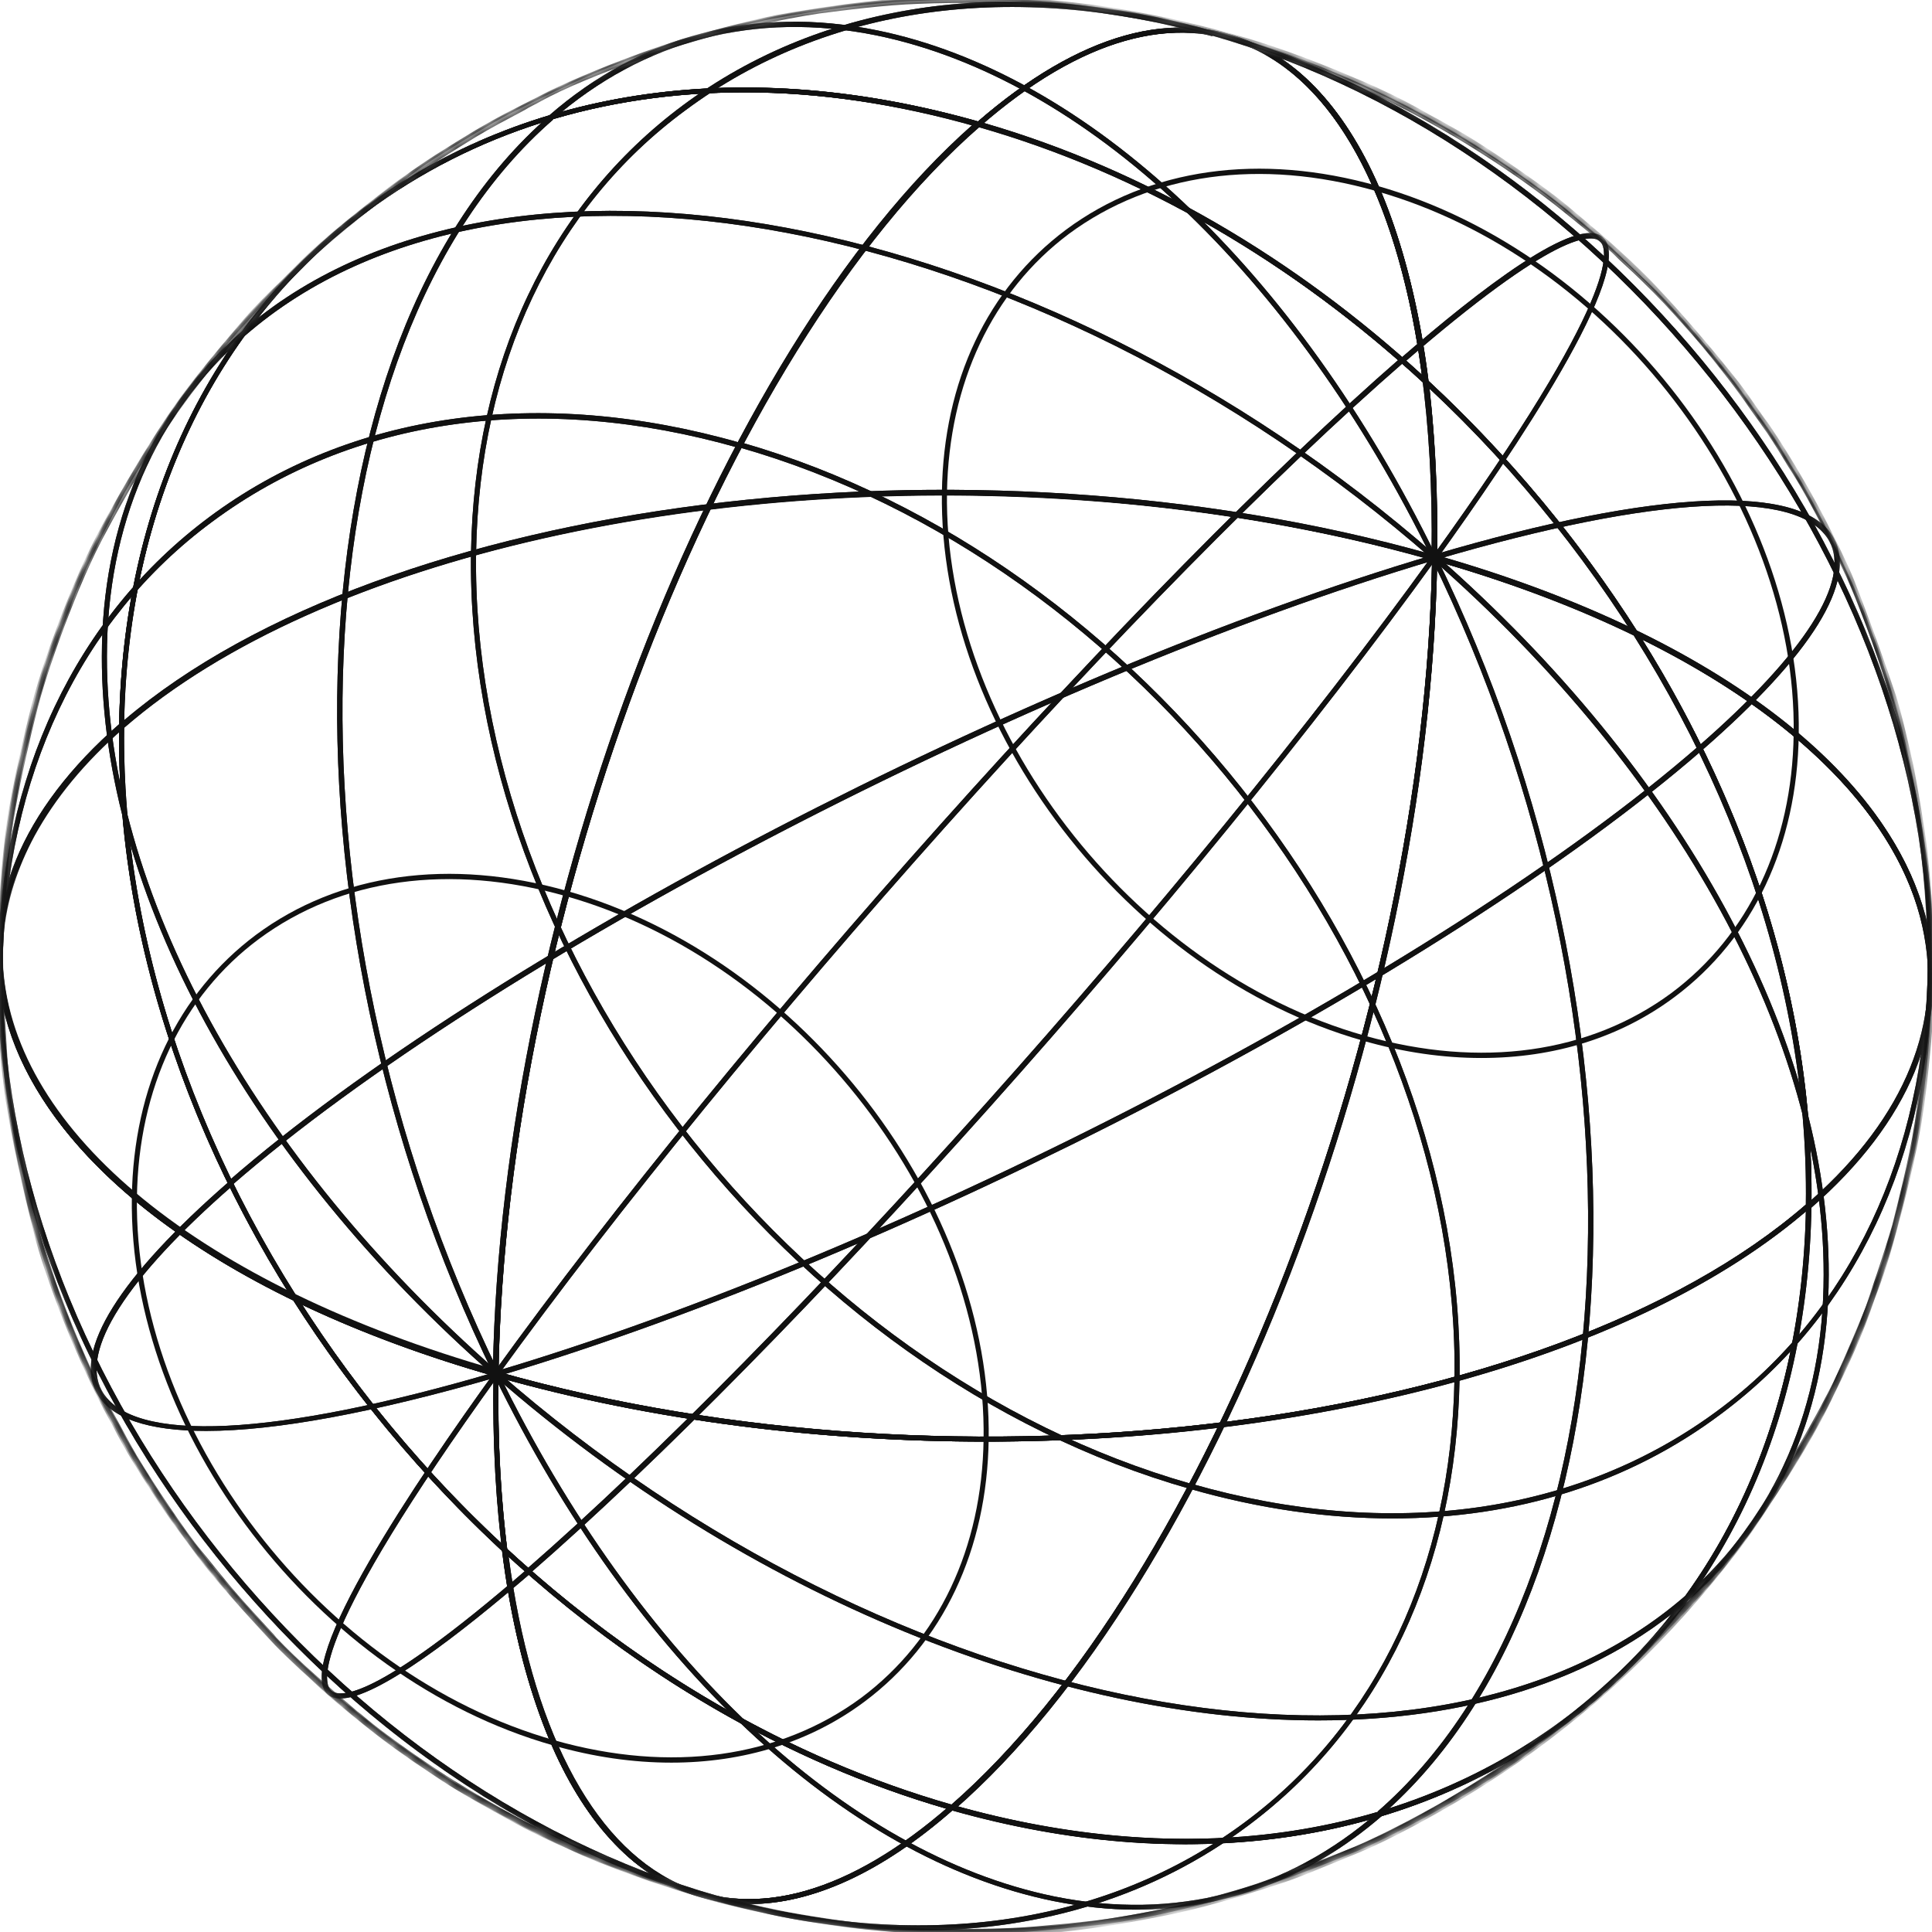 <svg xmlns="http://www.w3.org/2000/svg" width="150" height="150" viewBox="0 0 150 150" fill="none"><mask id="mask0_4304_2121" style="mask-type:luminance" maskUnits="userSpaceOnUse" x="0" y="0" width="150" height="150"><path d="M0.01 73.768C-0.187 86.764 13.71 99.601 38.544 106.672C13.71 99.601 -0.227 86.803 0.01 73.768C0.089 71.359 0.287 68.159 0.563 65.749C0.721 64.09 1.116 61.878 1.432 60.219C1.905 57.81 2.774 54.65 3.445 52.319C3.919 50.7 4.787 48.567 5.38 46.947C6.288 44.498 7.906 41.378 9.091 39.047C9.88 37.507 11.183 35.571 12.052 34.07C13.434 31.739 15.684 28.856 17.461 26.802C19.751 24.116 23.067 20.719 25.752 18.388C27.528 16.848 30.055 14.952 31.911 13.569C32.661 13.016 33.687 12.345 34.477 11.831C35.977 10.883 37.951 9.659 39.531 8.869C41.82 7.684 44.9 6.222 47.269 5.274C48.848 4.642 51.019 3.852 52.678 3.339C54.928 2.667 58.008 1.838 60.297 1.403C63.574 0.771 68.036 0.178 71.352 0.06C73.484 -0.019 76.326 -0.019 78.459 0.06C80.077 0.139 82.249 0.336 83.867 0.534C85.802 0.771 88.329 1.206 90.224 1.601C91.803 1.917 93.856 2.47 95.396 2.865C99.817 4.089 103.292 5.59 105.621 6.578C107.043 7.21 108.938 8.079 110.28 8.869C111.504 9.58 113.201 10.488 114.425 11.239C115.649 11.989 117.229 13.056 118.373 13.885C119.518 14.675 120.979 15.781 122.045 16.65C123.072 17.519 124.453 18.665 125.441 19.573C126.428 20.482 127.73 21.706 128.638 22.654C130.455 24.59 132.744 27.276 134.403 29.33C135.232 30.357 136.219 31.858 137.008 32.925C137.048 32.964 139.338 36.242 141.628 40.746C142.299 42.049 143.167 43.787 143.72 45.13C144.786 47.777 146.089 51.332 146.958 54.057C147.471 55.637 147.945 57.81 148.3 59.429C148.616 60.93 148.932 62.945 149.168 64.446C149.445 66.342 149.682 68.87 149.8 70.766C149.919 72.385 149.879 74.558 149.919 76.217C149.958 78.627 149.642 81.826 149.366 84.236C149.168 85.895 148.853 88.107 148.497 89.766C147.984 92.175 147.155 95.335 146.484 97.666C145.497 100.944 143.641 105.132 142.22 108.252C141.154 110.662 139.298 113.664 137.877 115.876C136.377 118.167 134.284 121.129 132.468 123.144C130.099 125.79 126.862 129.227 124.177 131.557C122.401 133.098 119.874 134.994 118.018 136.376C117.268 136.929 116.242 137.601 115.452 138.114C112.491 139.971 108.424 142.262 105.187 143.645C102.858 144.632 99.699 145.817 97.291 146.607C95.672 147.16 93.461 147.674 91.803 148.108C89.513 148.661 86.434 149.254 84.104 149.451C82.446 149.609 80.235 149.846 78.577 149.925C76.445 150.004 73.602 150.044 71.47 149.925C69.852 149.846 67.68 149.688 66.061 149.451C64.127 149.214 61.561 148.859 59.705 148.385C57.968 147.95 55.599 147.476 53.901 146.923C50.98 145.975 47.111 144.593 44.308 143.368C42.886 142.736 40.991 141.867 39.649 141.077C38.425 140.366 36.727 139.457 35.504 138.707C34.28 137.956 32.7 136.89 31.555 136.06C30.41 135.27 28.95 134.164 27.884 133.295C25.87 131.557 23.146 129.227 21.29 127.291C20.382 126.343 19.158 125.04 18.29 124.052C17.421 123.065 16.355 121.643 15.487 120.616C14.658 119.589 13.631 118.127 12.881 117.021C12.131 115.876 11.144 114.335 10.433 113.15C9.723 111.965 8.893 110.385 8.262 109.2C7.591 108.015 6.88 106.317 6.288 105.053C5.656 103.709 4.945 101.813 4.432 100.431C3.958 99.088 3.406 97.231 2.932 95.888C2.419 94.308 1.905 92.136 1.59 90.516C1.234 88.699 0.76 86.29 0.563 84.473C0.287 81.273 0.05 77.007 0.01 73.768Z" fill="white"></path></mask><g mask="url(#mask0_4304_2121)"><path d="M58.165 147.832C56.152 147.832 54.217 147.397 52.401 146.568C47.94 144.514 44.308 139.853 41.899 133.137C40.557 129.424 39.57 125.158 38.978 120.418C32.779 114.651 27.291 108.055 22.751 100.944C10.275 94.861 2.142 86.803 0.208 78.113C-1.49 70.41 1.629 62.866 9.288 56.19L9.604 55.914V56.348C9.407 71.556 14.421 87.08 23.027 100.668C27.647 102.919 32.858 104.855 38.543 106.475L38.701 106.514V106.672C38.622 111.531 38.859 116.113 39.373 120.26C49.361 129.464 61.205 136.495 73.958 140.129L74.313 140.248L74.037 140.485C68.47 145.383 63.061 147.832 58.165 147.832ZM39.491 120.853C41.228 133.927 45.847 143.052 52.599 146.212C58.6 149.017 65.864 147.002 73.523 140.445C60.968 136.811 49.322 129.859 39.491 120.853ZM23.462 101.3C27.805 108.055 33.016 114.335 38.938 119.826C38.464 115.836 38.267 111.491 38.346 106.83C32.858 105.25 27.884 103.394 23.462 101.3ZM9.249 56.783C1.945 63.261 -1.016 70.608 0.642 78.034C2.537 86.487 10.354 94.348 22.396 100.352C14.026 86.922 9.13 71.714 9.249 56.783Z" fill="#111111"></path><path d="M42.926 135.507C24.607 130.293 9.959 111.175 10.236 92.926H10.631C10.354 111.017 24.883 129.977 43.044 135.112L42.926 135.507Z" fill="#111111"></path><path d="M55.639 147.595C24.37 138.707 -0.661 106.079 -0.187 74.874H0.208C-0.266 105.921 24.646 138.351 55.718 147.2L55.639 147.595Z" fill="#111111"></path><path d="M16 111.096C11.499 111.096 8.578 110.108 7.512 108.173C5.696 104.855 9.249 99.167 17.777 91.741L18.053 92.057C9.802 99.246 6.209 104.894 7.907 107.975C10.196 112.123 21.33 111.57 38.504 106.514L38.623 106.909C29.068 109.674 21.409 111.096 16 111.096Z" fill="#111111"></path><path d="M26.423 131.873C26.028 131.873 25.673 131.755 25.436 131.557C22.751 129.108 32.385 114.849 38.386 106.553L38.701 106.79C24.054 127.094 25.041 130.649 25.712 131.241C26.344 131.834 29.108 132.071 40.912 121.84L41.189 122.156C35.819 126.778 29.305 131.873 26.423 131.873Z" fill="#111111"></path><path d="M58.165 147.832C56.152 147.832 54.217 147.397 52.401 146.568C47.94 144.514 44.308 139.853 41.899 133.137C39.373 126.146 38.149 117.219 38.306 106.672V106.396L38.543 106.475C74.589 116.745 120.229 110.899 140.285 93.479L140.601 93.202V93.637C140.325 110.662 133.573 124.921 121.571 133.848C108.859 143.289 91.961 145.659 73.918 140.564C68.391 145.383 63.021 147.832 58.165 147.832ZM38.701 106.949C38.425 127.37 43.597 142.065 52.559 146.212C58.639 149.056 65.983 146.963 73.76 140.169L73.839 140.09L73.958 140.129C91.921 145.225 108.74 142.894 121.374 133.493C133.179 124.724 139.851 110.741 140.206 94.032C126.743 105.527 102.147 111.886 76.603 111.926C63.772 111.926 50.743 110.346 38.701 106.949Z" fill="#111111"></path><path d="M52.125 136.851C49.164 136.851 46.084 136.416 42.926 135.508L43.044 135.113C52.085 137.68 60.534 136.495 66.891 131.795C72.852 127.331 76.248 120.221 76.366 111.728H76.761C76.642 120.339 73.207 127.568 67.127 132.111C62.903 135.271 57.731 136.851 52.125 136.851Z" fill="#111111"></path><path d="M71.352 149.886C66.299 149.886 61.008 149.135 55.639 147.595L55.757 147.2C71.234 151.624 85.763 149.57 96.659 141.472C106.924 133.848 112.688 121.603 112.925 107.028H113.32C113.083 121.722 107.24 134.046 96.896 141.749C89.671 147.16 80.906 149.886 71.352 149.886Z" fill="#111111"></path><path d="M88.171 148.266C86.078 148.266 83.946 148.029 81.775 147.595C65.469 144.277 49.203 129.029 38.346 106.751L38.701 106.593C49.519 128.753 65.667 143.921 81.854 147.239C91.211 149.135 99.896 146.884 107.003 140.682L107.279 140.998C101.712 145.817 95.198 148.266 88.171 148.266Z" fill="#111111"></path><path d="M102.344 133.572C82.249 133.572 58.165 124.131 38.386 106.83L38.662 106.514C69.496 133.533 110.833 141.314 130.849 123.894L131.126 124.21C123.822 130.57 113.715 133.572 102.344 133.572Z" fill="#111111"></path><path d="M76.603 111.926C63.693 111.926 50.546 110.306 38.465 106.87L38.307 106.83V106.672C38.859 70.569 55.678 26.999 75.813 9.501L75.892 9.422L76.011 9.461C112.215 19.771 141.193 57.533 140.641 93.637V93.716L140.562 93.755C127.178 105.448 102.384 111.926 76.603 111.926ZM38.701 106.514C74.708 116.705 120.19 110.899 140.206 93.518C140.72 57.612 111.938 20.126 75.971 9.817C56.033 27.315 39.333 70.608 38.701 106.514Z" fill="#111111"></path><path d="M76.761 111.768H76.366C76.642 93.676 62.114 74.716 43.952 69.581L44.071 69.186C62.35 74.4 77.037 93.479 76.761 111.768Z" fill="#111111"></path><path d="M113.32 107.067H112.925C113.399 76.019 88.487 43.59 57.415 34.741L57.534 34.346C88.763 43.274 113.794 75.901 113.32 107.067Z" fill="#111111"></path><path d="M38.583 106.869L38.465 106.474C69.891 97.152 111.82 75.388 131.876 57.928L132.152 58.244C112.017 75.743 70.049 97.547 38.583 106.869Z" fill="#111111"></path><path d="M38.662 106.79L38.346 106.553C57.06 80.602 88.645 45.288 108.74 27.789L109.017 28.105C88.921 45.565 57.376 80.878 38.662 106.79Z" fill="#111111"></path><path d="M38.701 106.949L38.465 106.87C17.184 100.826 2.892 90.082 0.247 78.113C-1.451 70.45 1.668 62.906 9.249 56.27C9.525 39.284 16.276 25.064 28.278 16.137C40.991 6.696 57.968 4.287 76.011 9.461L76.366 9.58L76.09 9.817C56.033 27.276 39.294 70.727 38.701 106.712V106.949ZM57.81 7.17C46.795 7.17 36.767 10.291 28.476 16.453C16.592 25.301 9.88 39.482 9.604 56.349V56.428L9.525 56.467C1.984 63.024 -1.095 70.45 0.563 77.995C3.169 89.766 17.263 100.352 38.267 106.396C38.899 70.529 55.56 27.316 75.497 9.698C69.457 8.039 63.535 7.17 57.81 7.17Z" fill="#111111"></path><path d="M10.631 92.966H10.236C10.354 84.354 13.789 77.126 19.869 72.583C26.305 67.804 34.911 66.579 44.071 69.186L43.952 69.581C34.911 67.014 26.462 68.199 20.106 72.899C14.144 77.323 10.749 84.473 10.631 92.966Z" fill="#111111"></path><path d="M0.208 74.874H-0.187C0.05 60.18 5.893 47.856 16.237 40.153C27.212 31.977 41.899 29.923 57.494 34.386L57.376 34.781C41.899 30.357 27.37 32.411 16.474 40.509C6.209 48.093 0.444 60.338 0.208 74.874Z" fill="#111111"></path><path d="M38.346 106.751C20.58 70.371 22.475 26.526 42.65 8.987L42.926 9.303C22.909 26.723 21.014 70.371 38.741 106.593L38.346 106.751Z" fill="#111111"></path><path d="M38.386 106.83C19.277 90.082 7.867 69.226 7.907 50.977C7.907 40.667 11.697 31.937 18.764 25.736L19.04 26.052C12.052 32.135 8.301 40.785 8.301 50.977C8.262 69.068 19.632 89.845 38.662 106.514L38.386 106.83Z" fill="#111111"></path><path d="M73.958 140.564L73.839 140.524C37.675 130.214 8.696 92.452 9.249 56.348V56.269L9.328 56.23C29.463 38.731 75.26 32.846 111.425 43.155L111.583 43.195V43.353C111.03 79.456 94.211 123.025 74.076 140.524L73.958 140.564ZM9.644 56.427C9.13 92.333 37.912 129.819 73.879 140.129C93.856 122.67 110.556 79.377 111.188 43.471C75.181 33.24 29.7 39.087 9.644 56.427Z" fill="#111111"></path><path d="M92.395 115.599C61.126 106.712 36.096 74.084 36.569 42.879H36.964C36.49 73.926 61.403 106.356 92.474 115.204L92.395 115.599Z" fill="#111111"></path><path d="M18.013 92.017L17.737 91.701C37.833 74.203 79.801 52.398 111.306 43.076L111.425 43.471C79.998 52.793 38.07 74.558 18.013 92.017Z" fill="#111111"></path><path d="M41.149 122.156L40.873 121.84C60.929 104.381 92.514 69.068 111.188 43.155L111.504 43.392C92.79 69.344 61.245 104.697 41.149 122.156Z" fill="#111111"></path><path d="M92.079 143.171C86.236 143.171 80.117 142.301 73.879 140.524L73.523 140.405L73.8 140.168C93.856 122.709 110.596 79.259 111.188 43.274V42.997L111.425 43.076C132.705 49.12 146.997 59.864 149.642 71.832C151.34 79.496 148.221 87.04 140.641 93.676C140.364 110.662 133.613 124.882 121.611 133.809C113.281 140.01 103.134 143.171 92.079 143.171ZM74.313 140.247C92.119 145.225 108.819 142.855 121.374 133.532C133.258 124.684 139.969 110.504 140.246 93.637V93.558L140.325 93.518C147.866 86.961 150.945 79.535 149.287 71.99C146.681 60.219 132.587 49.633 111.583 43.59C110.912 79.417 94.29 122.63 74.313 140.247Z" fill="#111111"></path><path d="M108.109 117.89C103.055 117.89 97.765 117.14 92.395 115.599L92.514 115.204C107.99 119.628 122.519 117.574 133.416 109.476C143.681 101.853 149.445 89.608 149.682 75.032H150.077C149.84 89.726 143.997 102.05 133.653 109.753C126.467 115.165 117.702 117.89 108.109 117.89Z" fill="#111111"></path><path d="M107.24 140.958L106.964 140.642C126.98 123.223 128.875 79.575 111.149 43.353L111.504 43.195C129.31 79.575 127.415 123.46 107.24 140.958Z" fill="#111111"></path><path d="M131.126 124.21L130.849 123.894C137.838 117.811 141.588 109.16 141.588 98.969C141.628 80.878 130.257 60.101 111.228 43.431L111.504 43.115C130.613 59.864 142.022 80.72 141.983 98.969C141.983 109.318 138.193 118.048 131.126 124.21Z" fill="#111111"></path><path d="M140.246 94.072V93.637C140.483 78.429 135.469 62.945 126.862 49.317C122.243 47.066 117.031 45.13 111.346 43.511L111.188 43.471V43.313C111.267 38.455 111.03 33.873 110.517 29.725C100.528 20.521 88.684 13.49 75.932 9.856L75.576 9.738L75.853 9.501C83.749 2.628 91.25 0.495 97.488 3.418C101.95 5.472 105.582 10.133 107.99 16.848C109.332 20.561 110.319 24.827 110.912 29.567C117.11 35.334 122.598 41.931 127.138 49.041C139.614 55.124 147.747 63.182 149.682 71.872C151.379 79.575 148.26 87.119 140.601 93.795L140.246 94.072ZM127.494 49.633C135.863 63.024 140.759 78.232 140.641 93.163C147.945 86.685 150.906 79.338 149.247 71.912C147.392 63.498 139.575 55.638 127.494 49.633ZM111.583 43.155C117.031 44.696 122.006 46.592 126.467 48.685C122.124 41.931 116.913 35.65 110.991 30.16C111.425 34.149 111.622 38.494 111.583 43.155ZM76.366 9.54C88.921 13.174 100.568 20.087 110.398 29.093C108.661 16.018 104.042 6.894 97.291 3.734C91.29 0.969 84.065 2.944 76.366 9.54Z" fill="#111111"></path><path d="M150.077 75.111H149.682C150.156 44.064 125.243 11.634 94.172 2.786L94.29 2.391C125.52 11.278 150.55 43.906 150.077 75.111Z" fill="#111111"></path><path d="M132.152 58.245L131.876 57.929C140.127 50.739 143.72 45.091 142.022 42.01C139.733 37.862 128.599 38.415 111.425 43.471L111.306 43.076C128.678 37.941 140.009 37.467 142.378 41.773C144.194 45.13 140.68 50.819 132.152 58.245Z" fill="#111111"></path><path d="M111.543 43.432L111.228 43.195C125.875 22.891 124.888 19.336 124.217 18.744C123.585 18.151 120.821 17.914 109.017 28.145L108.74 27.829C114.82 22.536 122.48 16.611 124.454 18.428C127.138 20.877 117.505 35.137 111.543 43.432Z" fill="#111111"></path><path d="M9.249 56.783V56.348C9.525 39.324 16.276 25.064 28.279 16.137C40.991 6.696 57.889 4.326 75.932 9.422C83.828 2.588 91.25 0.495 97.488 3.418C101.949 5.472 105.582 10.133 107.99 16.848C110.517 23.839 111.741 32.767 111.583 43.313V43.59L111.346 43.511C75.3 33.24 29.66 39.087 9.604 56.506L9.249 56.783ZM57.81 7.17C46.795 7.17 36.767 10.291 28.476 16.453C16.671 25.222 9.999 39.205 9.644 55.914C29.897 38.652 75.221 32.885 111.148 43.037C111.425 22.615 106.253 7.921 97.291 3.773C91.211 0.929 83.867 3.023 76.09 9.817L76.011 9.896L75.892 9.856C69.694 8.079 63.614 7.17 57.81 7.17Z" fill="#111111"></path><path d="M36.964 42.918H36.569C36.806 28.224 42.649 15.9 52.993 8.197C63.969 0.021 78.656 -2.033 94.251 2.43L94.132 2.825C78.656 -1.599 64.127 0.455 53.23 8.553C42.965 16.097 37.201 28.343 36.964 42.918Z" fill="#111111"></path><path d="M111.188 43.392C100.37 21.232 84.222 6.064 68.035 2.746C58.678 0.85 49.993 3.102 42.886 9.303L42.61 8.987C49.795 2.707 58.6 0.415 68.075 2.351C84.38 5.669 100.647 20.916 111.504 43.195L111.188 43.392Z" fill="#111111"></path><path d="M111.227 43.432C80.393 16.413 39.057 8.632 19.04 26.051L18.764 25.735C38.938 8.197 80.511 16.018 111.464 43.116L111.227 43.432Z" fill="#111111"></path></g><mask id="mask1_4304_2121" style="mask-type:luminance" maskUnits="userSpaceOnUse" x="0" y="0" width="150" height="150"><path d="M0.01 73.768C-0.187 86.764 13.71 99.601 38.544 106.672C13.71 99.601 -0.227 86.803 0.01 73.768C0.089 71.359 0.287 68.159 0.563 65.749C0.721 64.09 1.116 61.878 1.432 60.219C1.905 57.81 2.774 54.65 3.445 52.319C3.919 50.7 4.787 48.567 5.38 46.947C6.288 44.498 7.906 41.378 9.091 39.047C9.88 37.507 11.183 35.571 12.052 34.07C13.434 31.739 15.684 28.856 17.461 26.802C19.751 24.116 23.067 20.719 25.752 18.388C27.528 16.848 30.055 14.952 31.911 13.569C32.661 13.016 33.687 12.345 34.477 11.831C35.977 10.883 37.951 9.659 39.531 8.869C41.82 7.684 44.9 6.222 47.269 5.274C48.848 4.642 51.019 3.852 52.678 3.339C54.928 2.667 58.008 1.838 60.297 1.403C63.574 0.771 68.036 0.178 71.352 0.06C73.484 -0.019 76.326 -0.019 78.459 0.06C80.077 0.139 82.249 0.336 83.867 0.534C85.802 0.771 88.329 1.206 90.224 1.601C91.803 1.917 93.856 2.47 95.396 2.865C99.817 4.089 103.292 5.59 105.621 6.578C107.043 7.21 108.938 8.079 110.28 8.869C111.504 9.58 113.201 10.488 114.425 11.239C115.649 11.989 117.229 13.056 118.373 13.885C119.518 14.675 120.979 15.781 122.045 16.65C123.072 17.519 124.453 18.665 125.441 19.573C126.428 20.482 127.73 21.706 128.638 22.654C130.455 24.59 132.744 27.276 134.403 29.33C135.232 30.357 136.219 31.858 137.008 32.925C137.048 32.964 139.338 36.242 141.628 40.746C142.299 42.049 143.167 43.787 143.72 45.13C144.786 47.777 146.089 51.332 146.958 54.057C147.471 55.637 147.945 57.81 148.3 59.429C148.616 60.93 148.932 62.945 149.168 64.446C149.445 66.342 149.682 68.87 149.8 70.766C149.919 72.385 149.879 74.558 149.919 76.217C149.958 78.627 149.642 81.826 149.366 84.236C149.168 85.895 148.853 88.107 148.497 89.766C147.984 92.175 147.155 95.335 146.484 97.666C145.497 100.944 143.641 105.132 142.22 108.252C141.154 110.662 139.298 113.664 137.877 115.876C136.377 118.167 134.284 121.129 132.468 123.144C130.099 125.79 126.862 129.227 124.177 131.557C122.401 133.098 119.874 134.994 118.018 136.376C117.268 136.929 116.242 137.601 115.452 138.114C112.491 139.971 108.424 142.262 105.187 143.645C102.858 144.632 99.699 145.817 97.291 146.607C95.672 147.16 93.461 147.674 91.803 148.108C89.513 148.661 86.434 149.254 84.104 149.451C82.446 149.609 80.235 149.846 78.577 149.925C76.445 150.004 73.602 150.044 71.47 149.925C69.852 149.846 67.68 149.688 66.061 149.451C64.127 149.214 61.561 148.859 59.705 148.385C57.968 147.95 55.599 147.476 53.901 146.923C50.98 145.975 47.111 144.593 44.308 143.368C42.886 142.736 40.991 141.867 39.649 141.077C38.425 140.366 36.727 139.457 35.504 138.707C34.28 137.956 32.7 136.89 31.555 136.06C30.41 135.27 28.95 134.164 27.884 133.295C25.87 131.557 23.146 129.227 21.29 127.291C20.382 126.343 19.158 125.04 18.29 124.052C17.421 123.065 16.355 121.643 15.487 120.616C14.658 119.589 13.631 118.127 12.881 117.021C12.131 115.876 11.144 114.335 10.433 113.15C9.723 111.965 8.893 110.385 8.262 109.2C7.591 108.015 6.88 106.317 6.288 105.053C5.656 103.709 4.945 101.813 4.432 100.431C3.958 99.088 3.406 97.231 2.932 95.888C2.419 94.308 1.905 92.136 1.59 90.516C1.234 88.699 0.76 86.29 0.563 84.473C0.287 81.273 0.05 77.007 0.01 73.768Z" fill="white"></path></mask><g mask="url(#mask1_4304_2121)"><path d="M74.787 150.202C73.642 150.202 72.457 150.202 71.431 150.123C69.654 150.044 67.522 149.846 65.982 149.649C64.166 149.412 61.521 149.056 59.587 148.582C59.152 148.464 58.678 148.385 58.205 148.266C56.744 147.911 55.046 147.555 53.783 147.12C51.098 146.251 47.15 144.869 44.15 143.565C42.926 143.052 40.952 142.104 39.491 141.274C39.136 141.077 38.741 140.84 38.346 140.642C37.359 140.089 36.214 139.457 35.345 138.904C34.082 138.114 32.463 137.008 31.397 136.258C30.726 135.784 28.989 134.559 27.726 133.453L27.41 133.216C25.396 131.478 22.869 129.306 21.093 127.449L20.895 127.212C20.027 126.264 18.921 125.119 18.132 124.171C17.54 123.499 16.868 122.63 16.197 121.801C15.881 121.445 15.605 121.05 15.329 120.734C14.658 119.905 13.789 118.68 12.723 117.1C11.933 115.915 10.946 114.375 10.275 113.229C9.801 112.439 9.288 111.451 8.775 110.503C8.538 110.069 8.301 109.634 8.104 109.279C7.551 108.291 6.959 106.988 6.446 105.842L6.13 105.131C5.616 103.986 4.906 102.248 4.274 100.47C3.919 99.483 3.524 98.219 3.169 97.113C3.05 96.678 2.892 96.283 2.774 95.888C2.261 94.269 1.747 92.017 1.431 90.477C1.076 88.699 0.602 86.29 0.405 84.433C0.168 81.866 -0.069 78.389 -0.148 75.23C-0.187 74.835 -0.187 74.4 -0.187 74.005C-0.187 73.926 -0.187 73.807 -0.187 73.728C-0.108 71.319 0.129 68.08 0.365 65.71C0.563 63.972 0.958 61.681 1.274 60.18C1.787 57.691 2.655 54.452 3.287 52.24C3.682 50.937 4.274 49.357 4.827 47.935C4.985 47.54 5.103 47.184 5.222 46.868C6.13 44.498 7.63 41.535 8.972 38.968C9.525 37.901 10.315 36.637 11.025 35.452C11.341 34.939 11.657 34.425 11.933 33.991C13.394 31.581 15.684 28.658 17.342 26.683C19.711 23.918 23.027 20.561 25.633 18.23C27.252 16.808 29.463 15.149 31.279 13.806L31.832 13.372C32.582 12.819 33.648 12.107 34.437 11.633C35.819 10.764 37.872 9.501 39.491 8.671C41.583 7.604 44.742 6.064 47.229 5.076C49.006 4.365 51.138 3.615 52.638 3.141C54.809 2.509 57.889 1.64 60.297 1.166C63.337 0.613 67.838 -0.059 71.391 -0.217C73.444 -0.296 76.326 -0.296 78.498 -0.217C80.274 -0.138 82.683 0.099 83.907 0.257C86.355 0.534 89.394 1.126 90.302 1.324C92.277 1.719 94.764 2.39 95.514 2.588C99.936 3.812 103.45 5.313 105.779 6.301C107.003 6.814 108.977 7.762 110.438 8.592C110.793 8.79 111.188 9.027 111.583 9.224C112.57 9.777 113.715 10.409 114.583 10.962C115.847 11.752 117.465 12.858 118.531 13.609C119.202 14.083 120.94 15.307 122.203 16.413C122.519 16.69 122.874 16.966 123.229 17.282C124.059 17.993 124.927 18.704 125.598 19.336C126.822 20.442 128.046 21.627 128.796 22.457C130.336 24.076 132.507 26.565 134.56 29.132C135.153 29.843 135.784 30.752 136.416 31.66C136.692 32.055 136.929 32.411 137.206 32.766C137.245 32.806 139.535 36.084 141.864 40.627C142.536 41.97 143.404 43.669 143.957 45.051C145.102 47.974 146.365 51.49 147.194 53.978C147.589 55.242 148.023 57.02 148.537 59.35C148.773 60.535 149.089 62.234 149.405 64.367C149.76 66.579 149.958 69.541 150.037 70.687C150.116 72.03 150.116 73.728 150.155 75.19V76.138C150.195 79.18 149.721 83.051 149.603 84.157C149.366 86.25 149.01 88.304 148.694 89.687C148.181 92.136 147.352 95.335 146.681 97.587C145.694 100.905 143.799 105.131 142.417 108.212C141.154 111.017 138.943 114.493 138.035 115.876C137.127 117.258 134.758 120.774 132.626 123.183C131.165 124.803 127.454 128.871 124.335 131.636C122.716 133.058 120.505 134.717 118.689 136.06L118.136 136.495C117.386 137.048 116.32 137.759 115.531 138.233C112.767 139.971 108.582 142.341 105.266 143.763C102.976 144.711 99.778 145.935 97.33 146.725C95.83 147.239 93.777 147.753 91.842 148.227C89.75 148.74 86.631 149.372 84.144 149.57C83.67 149.609 83.156 149.649 82.643 149.728C81.301 149.846 79.801 150.004 78.616 150.044C77.511 150.162 76.168 150.202 74.787 150.202ZM0.365 78.666C0.484 80.76 0.602 82.814 0.76 84.473C0.918 86.329 1.431 88.739 1.787 90.477C2.103 92.017 2.616 94.19 3.129 95.809C3.248 96.204 3.366 96.599 3.524 97.034C3.879 98.14 4.274 99.404 4.629 100.352C5.261 102.09 5.972 103.828 6.485 104.973L6.801 105.684C7.314 106.83 7.906 108.133 8.459 109.081C8.656 109.476 8.893 109.871 9.13 110.306C9.643 111.254 10.157 112.241 10.63 113.031C11.302 114.138 12.289 115.718 13.078 116.863C14.144 118.443 15.013 119.668 15.684 120.458C15.96 120.774 16.237 121.129 16.553 121.524C17.224 122.354 17.895 123.183 18.487 123.855C19.277 124.763 20.382 125.948 21.251 126.896L21.448 127.133C23.185 128.99 25.712 131.123 27.726 132.861L28.041 133.098C29.265 134.164 31.003 135.389 31.674 135.863C32.74 136.613 34.358 137.719 35.622 138.47C36.49 139.023 37.596 139.655 38.583 140.208C38.978 140.445 39.372 140.642 39.728 140.84C41.188 141.669 43.123 142.578 44.347 143.131C47.347 144.395 51.256 145.817 53.941 146.686C55.204 147.081 56.862 147.476 58.323 147.831C58.797 147.95 59.271 148.069 59.705 148.148C61.6 148.582 64.245 148.977 66.061 149.214C67.562 149.412 69.694 149.57 71.47 149.688C73.76 149.807 76.721 149.767 78.537 149.688C79.722 149.649 81.222 149.491 82.564 149.372C83.078 149.333 83.591 149.254 84.065 149.214C86.512 148.977 89.631 148.385 91.724 147.871C93.658 147.397 95.672 146.883 97.212 146.37C99.659 145.54 102.818 144.355 105.108 143.407C108.424 141.985 112.57 139.655 115.333 137.917C116.439 137.245 117.307 136.653 117.9 136.179L118.452 135.744C120.229 134.401 122.479 132.742 124.059 131.32C127.178 128.595 130.889 124.526 132.31 122.907C134.442 120.537 136.771 117.061 137.679 115.639C138.548 114.296 140.759 110.819 142.022 108.054C143.404 104.973 145.299 100.747 146.286 97.468C146.957 95.177 147.786 92.017 148.3 89.568C148.616 88.186 148.931 86.132 149.168 84.038C149.287 82.932 149.76 79.1 149.721 76.059V75.111C149.721 73.61 149.682 71.951 149.603 70.608C149.524 69.462 149.326 66.539 148.971 64.327C148.655 62.194 148.339 60.496 148.102 59.35C147.589 56.98 147.155 55.242 146.76 53.978C145.97 51.45 144.707 47.974 143.523 45.051C142.97 43.708 142.141 42.01 141.43 40.666C139.101 36.163 136.811 32.885 136.811 32.885C136.574 32.529 136.298 32.174 136.021 31.779C135.389 30.91 134.758 30.001 134.205 29.29C132.113 26.723 129.981 24.234 128.441 22.615C127.691 21.785 126.467 20.64 125.243 19.534C124.572 18.902 123.703 18.191 122.874 17.48C122.519 17.164 122.163 16.887 121.848 16.611C120.624 15.544 118.887 14.32 118.215 13.846C117.149 13.095 115.531 11.989 114.267 11.239C113.399 10.685 112.293 10.053 111.306 9.501C110.911 9.264 110.517 9.066 110.161 8.868C108.701 8.039 106.766 7.13 105.542 6.577C103.252 5.59 99.738 4.089 95.356 2.864C93.461 2.351 91.526 1.837 90.184 1.6C89.316 1.442 86.275 0.81 83.828 0.534C82.564 0.376 80.195 0.139 78.419 0.06C76.247 -0.019 73.405 -0.019 71.312 0.06C67.799 0.178 63.298 0.85 60.258 1.403C57.889 1.837 54.809 2.706 52.638 3.338C51.138 3.773 49.045 4.523 47.269 5.234C44.781 6.222 41.662 7.762 39.57 8.829C37.991 9.659 35.938 10.922 34.556 11.791C33.45 12.463 32.582 13.056 31.989 13.53L31.437 13.964C29.66 15.307 27.41 16.966 25.831 18.388C23.225 20.679 19.908 24.037 17.579 26.802C15.921 28.737 13.631 31.66 12.21 34.07C11.933 34.544 11.617 35.018 11.302 35.571C10.552 36.756 9.801 37.98 9.249 39.047C7.906 41.614 6.406 44.538 5.537 46.908C5.419 47.263 5.261 47.619 5.143 47.974C4.629 49.357 3.998 50.976 3.642 52.24C2.971 54.413 2.103 57.652 1.629 60.14C1.313 61.681 0.918 63.893 0.76 65.67C0.523 68.04 0.287 71.24 0.208 73.649C0.208 74.124 0.247 74.637 0.247 75.15C1.116 87.949 15.605 99.799 38.583 106.356L38.464 106.751C17.303 100.865 3.287 90.319 0.365 78.666Z" fill="#111111"></path></g><mask id="mask2_4304_2121" style="mask-type:luminance" maskUnits="userSpaceOnUse" x="0" y="0" width="150" height="150"><path d="M54.454 147.121C52.954 146.686 50.98 146.054 49.48 145.541C47.861 144.948 45.768 144.158 44.229 143.408C41.623 142.144 38.228 140.327 35.701 138.905C34.438 138.154 32.819 137.009 31.595 136.179C29.542 134.796 25.87 131.794 24.488 130.451C23.541 129.503 22.198 128.318 21.29 127.331C19.514 125.395 17.105 122.788 15.526 120.655C14.737 119.589 13.671 118.167 12.921 117.061C12.17 115.955 11.262 114.414 10.512 113.308C9.762 112.163 8.972 110.543 8.301 109.319C8.301 109.279 6.327 105.685 4.511 100.708C3.998 99.285 3.287 97.35 2.932 95.888C2.182 92.965 1.274 89.055 0.8 86.092C0.524 84.354 0.287 82.024 0.168 80.246C0.05 78.311 -0.029 75.704 0.01 73.729C0.089 67.764 3.169 61.799 9.486 56.309C29.581 38.81 75.221 32.964 111.385 43.274C75.221 32.964 29.581 38.81 9.486 56.309C3.169 61.799 0.129 67.803 0.01 73.729C0.168 70.411 0.405 65.907 0.997 62.629C1.432 60.219 2.142 57.059 2.734 54.729C3.169 53.07 3.879 50.937 4.472 49.317C5.301 46.987 6.564 43.906 7.748 41.694C9.367 38.613 11.697 34.584 13.671 31.739C15.171 29.527 17.461 26.802 19.237 24.787C20.382 23.444 22.119 21.825 23.343 20.561C25.278 18.586 28.16 16.334 30.371 14.675C32.227 13.253 34.872 11.594 36.846 10.37C38.346 9.461 40.438 8.434 41.978 7.605C44.308 6.38 47.624 5.077 50.111 4.208C52.48 3.339 55.718 2.391 58.165 1.877C59.824 1.522 62.035 1.048 63.693 0.811C65.983 0.495 69.062 0.139 71.391 0.06C74.668 -0.058 79.051 -0.019 82.328 0.337C84.42 0.574 87.184 0.969 89.237 1.364C90.816 1.64 92.908 2.154 94.448 2.588C99.66 3.971 103.805 5.748 105.147 6.341C107.477 7.368 111.188 9.185 114.465 11.239C119.203 14.201 121.927 16.532 122.045 16.611C123.072 17.48 124.493 18.586 125.44 19.534C126.388 20.442 127.691 21.667 128.638 22.615C129.586 23.563 130.77 24.866 131.639 25.893C132.508 26.881 133.613 28.264 134.442 29.33C135.232 30.396 136.258 31.858 137.048 32.925C137.837 33.991 138.706 35.571 139.456 36.677C140.206 37.823 141.035 39.442 141.667 40.667C142.299 41.891 143.088 43.55 143.641 44.814C144.431 46.513 145.97 50.384 147.036 54.097C147.431 55.519 147.945 57.454 148.26 58.876C148.616 60.535 149.05 62.787 149.247 64.446C149.603 67.211 150.037 70.648 149.997 76.178C149.958 79.535 149.524 83.959 149.01 87.277C148.616 89.687 147.866 92.847 147.273 95.177C146.839 96.836 146.049 98.969 145.536 100.589C144.786 102.959 143.404 106.001 142.259 108.213C140.68 111.294 138.272 115.283 136.337 118.167C134.837 120.379 132.586 123.144 130.77 125.119C125.638 130.807 119.716 135.665 113.123 139.537C110.833 140.88 107.714 142.618 105.226 143.605C103.608 144.237 101.515 145.185 99.897 145.738C97.528 146.528 94.29 147.516 91.842 148.069C88.566 148.78 84.144 149.53 80.788 149.767C78.498 149.925 75.418 150.004 73.129 149.965C71.51 149.965 69.338 149.767 67.68 149.609C65.588 149.412 62.824 148.977 60.771 148.582C58.837 148.266 56.31 147.674 54.454 147.121Z" fill="white"></path></mask><g mask="url(#mask2_4304_2121)"><path d="M58.165 147.832C56.152 147.832 54.217 147.397 52.401 146.568C47.94 144.514 44.308 139.853 41.899 133.137C40.557 129.424 39.57 125.158 38.978 120.418C32.779 114.651 27.291 108.055 22.751 100.944C10.275 94.861 2.142 86.803 0.208 78.113C-1.49 70.41 1.629 62.866 9.288 56.19L9.604 55.914V56.348C9.407 71.556 14.421 87.08 23.027 100.668C27.647 102.919 32.858 104.855 38.543 106.475L38.701 106.514V106.672C38.622 111.531 38.859 116.113 39.373 120.26C49.361 129.464 61.205 136.495 73.958 140.129L74.313 140.248L74.037 140.485C68.47 145.383 63.061 147.832 58.165 147.832ZM39.491 120.853C41.228 133.927 45.847 143.052 52.599 146.212C58.6 149.017 65.864 147.002 73.523 140.445C60.968 136.811 49.322 129.859 39.491 120.853ZM23.462 101.3C27.805 108.055 33.016 114.335 38.938 119.826C38.464 115.836 38.267 111.491 38.346 106.83C32.858 105.25 27.884 103.394 23.462 101.3ZM9.249 56.783C1.945 63.261 -1.016 70.608 0.642 78.034C2.537 86.487 10.354 94.348 22.396 100.352C14.026 86.922 9.13 71.714 9.249 56.783Z" fill="#111111"></path><path d="M55.639 147.595C24.37 138.707 -0.661 106.079 -0.187 74.874H0.208C-0.266 105.921 24.646 138.351 55.718 147.2L55.639 147.595Z" fill="#111111"></path><path d="M16 111.096C11.499 111.096 8.578 110.108 7.512 108.173C5.696 104.855 9.249 99.167 17.777 91.741L18.053 92.057C9.802 99.246 6.209 104.894 7.907 107.975C10.196 112.123 21.33 111.57 38.504 106.514L38.623 106.909C29.068 109.674 21.409 111.096 16 111.096Z" fill="#111111"></path><path d="M26.423 131.873C26.028 131.873 25.673 131.755 25.436 131.557C22.751 129.108 32.385 114.849 38.386 106.553L38.701 106.79C24.054 127.094 25.041 130.649 25.712 131.241C26.344 131.834 29.108 132.071 40.912 121.84L41.189 122.156C35.819 126.778 29.305 131.873 26.423 131.873Z" fill="#111111"></path><path d="M58.165 147.832C56.152 147.832 54.217 147.397 52.401 146.568C47.94 144.514 44.308 139.853 41.899 133.137C39.373 126.146 38.149 117.219 38.306 106.672V106.396L38.543 106.475C74.589 116.745 120.229 110.899 140.285 93.479L140.601 93.202V93.637C140.325 110.662 133.573 124.921 121.571 133.848C108.859 143.289 91.961 145.659 73.918 140.564C68.391 145.383 63.021 147.832 58.165 147.832ZM38.701 106.949C38.425 127.37 43.597 142.065 52.559 146.212C58.639 149.056 65.983 146.963 73.76 140.169L73.839 140.09L73.958 140.129C91.921 145.225 108.74 142.894 121.374 133.493C133.179 124.724 139.851 110.741 140.206 94.032C126.743 105.527 102.147 111.886 76.603 111.926C63.772 111.926 50.743 110.346 38.701 106.949Z" fill="#111111"></path><path d="M71.352 149.886C66.299 149.886 61.008 149.135 55.639 147.595L55.757 147.2C71.234 151.624 85.763 149.57 96.659 141.472C106.924 133.848 112.688 121.603 112.925 107.028H113.32C113.083 121.722 107.24 134.046 96.896 141.749C89.671 147.16 80.906 149.886 71.352 149.886Z" fill="#111111"></path><path d="M88.171 148.266C86.078 148.266 83.946 148.029 81.775 147.595C65.469 144.277 49.203 129.029 38.346 106.751L38.701 106.593C49.519 128.753 65.667 143.921 81.854 147.239C91.211 149.135 99.896 146.884 107.003 140.682L107.279 140.998C101.712 145.817 95.198 148.266 88.171 148.266Z" fill="#111111"></path><path d="M102.344 133.572C82.249 133.572 58.165 124.131 38.386 106.83L38.662 106.514C69.496 133.533 110.833 141.314 130.849 123.894L131.126 124.21C123.822 130.57 113.715 133.572 102.344 133.572Z" fill="#111111"></path><path d="M76.603 111.926C63.693 111.926 50.546 110.306 38.465 106.87L38.307 106.83V106.672C38.859 70.569 55.678 26.999 75.813 9.501L75.892 9.422L76.011 9.461C112.215 19.771 141.193 57.533 140.641 93.637V93.716L140.562 93.755C127.178 105.448 102.384 111.926 76.603 111.926ZM38.701 106.514C74.708 116.705 120.19 110.899 140.206 93.518C140.72 57.612 111.938 20.126 75.971 9.817C56.033 27.315 39.333 70.608 38.701 106.514Z" fill="#111111"></path><path d="M113.32 107.067H112.925C113.399 76.019 88.487 43.59 57.415 34.741L57.534 34.346C88.763 43.274 113.794 75.901 113.32 107.067Z" fill="#111111"></path><path d="M38.583 106.869L38.465 106.474C69.891 97.152 111.82 75.388 131.876 57.928L132.152 58.244C112.017 75.743 70.049 97.547 38.583 106.869Z" fill="#111111"></path><path d="M38.662 106.79L38.346 106.553C57.06 80.602 88.645 45.288 108.74 27.789L109.017 28.105C88.921 45.565 57.376 80.878 38.662 106.79Z" fill="#111111"></path><path d="M38.701 106.949L38.465 106.87C17.184 100.826 2.892 90.082 0.247 78.113C-1.451 70.45 1.668 62.906 9.249 56.27C9.525 39.284 16.276 25.064 28.278 16.137C40.991 6.696 57.968 4.287 76.011 9.461L76.366 9.58L76.09 9.817C56.033 27.276 39.294 70.727 38.701 106.712V106.949ZM57.81 7.17C46.795 7.17 36.767 10.291 28.476 16.453C16.592 25.301 9.88 39.482 9.604 56.349V56.428L9.525 56.467C1.984 63.024 -1.095 70.45 0.563 77.995C3.169 89.766 17.263 100.352 38.267 106.396C38.899 70.529 55.56 27.316 75.497 9.698C69.457 8.039 63.535 7.17 57.81 7.17Z" fill="#111111"></path><path d="M0.208 74.874H-0.187C0.05 60.18 5.893 47.856 16.237 40.153C27.212 31.977 41.899 29.923 57.494 34.386L57.376 34.781C41.899 30.357 27.37 32.411 16.474 40.509C6.209 48.093 0.444 60.338 0.208 74.874Z" fill="#111111"></path><path d="M38.346 106.751C20.58 70.371 22.475 26.526 42.65 8.987L42.926 9.303C22.909 26.723 21.014 70.371 38.741 106.593L38.346 106.751Z" fill="#111111"></path><path d="M38.386 106.83C19.277 90.082 7.867 69.226 7.907 50.977C7.907 40.667 11.697 31.937 18.764 25.736L19.04 26.052C12.052 32.135 8.301 40.785 8.301 50.977C8.262 69.068 19.632 89.845 38.662 106.514L38.386 106.83Z" fill="#111111"></path><path d="M73.958 140.564L73.839 140.524C37.675 130.214 8.696 92.452 9.249 56.348V56.269L9.328 56.23C29.463 38.731 75.26 32.846 111.425 43.155L111.583 43.195V43.353C111.03 79.456 94.211 123.025 74.076 140.524L73.958 140.564ZM9.644 56.427C9.13 92.333 37.912 129.819 73.879 140.129C93.856 122.67 110.556 79.377 111.188 43.471C75.181 33.24 29.7 39.087 9.644 56.427Z" fill="#111111"></path><path d="M92.395 115.599C61.126 106.712 36.096 74.084 36.569 42.879H36.964C36.49 73.926 61.403 106.356 92.474 115.204L92.395 115.599Z" fill="#111111"></path><path d="M105.819 80.799C87.5 75.585 72.852 56.467 73.129 38.218H73.523C73.247 56.309 87.776 75.269 105.937 80.404L105.819 80.799Z" fill="#111111"></path><path d="M18.013 92.017L17.737 91.701C37.833 74.203 79.801 52.398 111.306 43.076L111.425 43.471C79.998 52.793 38.07 74.558 18.013 92.017Z" fill="#111111"></path><path d="M41.149 122.156L40.873 121.84C60.929 104.381 92.514 69.068 111.188 43.155L111.504 43.392C92.79 69.344 61.245 104.697 41.149 122.156Z" fill="#111111"></path><path d="M92.079 143.171C86.236 143.171 80.117 142.301 73.879 140.524L73.523 140.405L73.8 140.168C93.856 122.709 110.596 79.259 111.188 43.274V42.997L111.425 43.076C132.705 49.12 146.997 59.864 149.642 71.832C151.34 79.496 148.221 87.04 140.641 93.676C140.364 110.662 133.613 124.882 121.611 133.809C113.281 140.01 103.134 143.171 92.079 143.171ZM74.313 140.247C92.119 145.225 108.819 142.855 121.374 133.532C133.258 124.684 139.969 110.504 140.246 93.637V93.558L140.325 93.518C147.866 86.961 150.945 79.535 149.287 71.99C146.681 60.219 132.587 49.633 111.583 43.59C110.912 79.417 94.29 122.63 74.313 140.247Z" fill="#111111"></path><path d="M108.109 117.89C103.055 117.89 97.765 117.14 92.395 115.599L92.514 115.204C107.99 119.628 122.519 117.574 133.416 109.476C143.681 101.853 149.445 89.608 149.682 75.032H150.077C149.84 89.726 143.997 102.05 133.653 109.753C126.467 115.165 117.702 117.89 108.109 117.89Z" fill="#111111"></path><path d="M115.018 82.142C112.057 82.142 108.977 81.708 105.819 80.799L105.937 80.404C114.978 82.972 123.427 81.787 129.783 77.086C135.745 72.623 139.14 65.512 139.259 57.02H139.654C139.535 65.631 136.1 72.859 130.02 77.402C125.796 80.562 120.663 82.142 115.018 82.142Z" fill="#111111"></path><path d="M107.24 140.958L106.964 140.642C126.98 123.223 128.875 79.575 111.149 43.353L111.504 43.195C129.31 79.575 127.415 123.46 107.24 140.958Z" fill="#111111"></path><path d="M131.126 124.21L130.849 123.894C137.838 117.811 141.588 109.16 141.588 98.969C141.628 80.878 130.257 60.101 111.228 43.431L111.504 43.115C130.613 59.864 142.022 80.72 141.983 98.969C141.983 109.318 138.193 118.048 131.126 124.21Z" fill="#111111"></path><path d="M140.246 94.072V93.637C140.483 78.429 135.469 62.945 126.862 49.317C122.243 47.066 117.031 45.13 111.346 43.511L111.188 43.471V43.313C111.267 38.455 111.03 33.873 110.517 29.725C100.528 20.521 88.684 13.49 75.932 9.856L75.576 9.738L75.853 9.501C83.749 2.628 91.25 0.495 97.488 3.418C101.95 5.472 105.582 10.133 107.99 16.848C109.332 20.561 110.319 24.827 110.912 29.567C117.11 35.334 122.598 41.931 127.138 49.041C139.614 55.124 147.747 63.182 149.682 71.872C151.379 79.575 148.26 87.119 140.601 93.795L140.246 94.072ZM127.494 49.633C135.863 63.024 140.759 78.232 140.641 93.163C147.945 86.685 150.906 79.338 149.247 71.912C147.392 63.498 139.575 55.638 127.494 49.633ZM111.583 43.155C117.031 44.696 122.006 46.592 126.467 48.685C122.124 41.931 116.913 35.65 110.991 30.16C111.425 34.149 111.622 38.494 111.583 43.155ZM76.366 9.54C88.921 13.174 100.568 20.087 110.398 29.093C108.661 16.018 104.042 6.894 97.291 3.734C91.29 0.969 84.065 2.944 76.366 9.54Z" fill="#111111"></path><path d="M150.077 75.111H149.682C150.156 44.064 125.243 11.634 94.172 2.786L94.29 2.391C125.52 11.278 150.55 43.906 150.077 75.111Z" fill="#111111"></path><path d="M139.654 57.02H139.259C139.535 38.929 125.006 19.969 106.845 14.834L106.964 14.438C125.283 19.653 139.93 38.771 139.654 57.02Z" fill="#111111"></path><path d="M132.152 58.245L131.876 57.929C140.127 50.739 143.72 45.091 142.022 42.01C139.733 37.862 128.599 38.415 111.425 43.471L111.306 43.076C128.678 37.941 140.009 37.467 142.378 41.773C144.194 45.13 140.68 50.819 132.152 58.245Z" fill="#111111"></path><path d="M111.543 43.432L111.228 43.195C125.875 22.891 124.888 19.336 124.217 18.744C123.585 18.151 120.821 17.914 109.017 28.145L108.74 27.829C114.82 22.536 122.48 16.611 124.454 18.428C127.138 20.877 117.505 35.137 111.543 43.432Z" fill="#111111"></path><path d="M9.249 56.783V56.348C9.525 39.324 16.276 25.064 28.279 16.137C40.991 6.696 57.889 4.326 75.932 9.422C83.828 2.588 91.25 0.495 97.488 3.418C101.949 5.472 105.582 10.133 107.99 16.848C110.517 23.839 111.741 32.767 111.583 43.313V43.59L111.346 43.511C75.3 33.24 29.66 39.087 9.604 56.506L9.249 56.783ZM57.81 7.17C46.795 7.17 36.767 10.291 28.476 16.453C16.671 25.222 9.999 39.205 9.644 55.914C29.897 38.652 75.221 32.885 111.148 43.037C111.425 22.615 106.253 7.921 97.291 3.773C91.211 0.929 83.867 3.023 76.09 9.817L76.011 9.896L75.892 9.856C69.694 8.079 63.614 7.17 57.81 7.17Z" fill="#111111"></path><path d="M36.964 42.918H36.569C36.806 28.224 42.649 15.9 52.993 8.197C63.969 0.021 78.656 -2.033 94.251 2.43L94.132 2.825C78.656 -1.599 64.127 0.455 53.23 8.553C42.965 16.097 37.201 28.343 36.964 42.918Z" fill="#111111"></path><path d="M73.523 38.218H73.129C73.247 29.606 76.682 22.378 82.762 17.835C89.197 13.056 97.804 11.831 106.964 14.438L106.845 14.833C97.804 12.266 89.355 13.451 82.999 18.151C77.037 22.615 73.681 29.725 73.523 38.218Z" fill="#111111"></path><path d="M111.188 43.392C100.37 21.232 84.222 6.064 68.035 2.746C58.678 0.85 49.993 3.102 42.886 9.303L42.61 8.987C49.795 2.707 58.6 0.415 68.075 2.351C84.38 5.669 100.647 20.916 111.504 43.195L111.188 43.392Z" fill="#111111"></path><path d="M111.227 43.432C80.393 16.413 39.057 8.632 19.04 26.051L18.764 25.735C38.938 8.197 80.511 16.018 111.464 43.116L111.227 43.432Z" fill="#111111"></path></g><mask id="mask3_4304_2121" style="mask-type:luminance" maskUnits="userSpaceOnUse" x="0" y="0" width="150" height="150"><path d="M54.454 147.121C52.954 146.686 50.98 146.054 49.48 145.541C47.861 144.948 45.768 144.158 44.229 143.408C41.623 142.144 38.228 140.327 35.701 138.905C34.438 138.154 32.819 137.009 31.595 136.179C29.542 134.796 25.87 131.794 24.488 130.451C23.541 129.503 22.198 128.318 21.29 127.331C19.514 125.395 17.105 122.788 15.526 120.655C14.737 119.589 13.671 118.167 12.921 117.061C12.17 115.955 11.262 114.414 10.512 113.308C9.762 112.163 8.972 110.543 8.301 109.319C8.301 109.279 6.327 105.685 4.511 100.708C3.998 99.285 3.287 97.35 2.932 95.888C2.182 92.965 1.274 89.055 0.8 86.092C0.524 84.354 0.287 82.024 0.168 80.246C0.05 78.311 -0.029 75.704 0.01 73.729C0.089 67.764 3.169 61.799 9.486 56.309C29.581 38.81 75.221 32.964 111.385 43.274C75.221 32.964 29.581 38.81 9.486 56.309C3.169 61.799 0.129 67.803 0.01 73.729C0.168 70.411 0.405 65.907 0.997 62.629C1.432 60.219 2.142 57.059 2.734 54.729C3.169 53.07 3.879 50.937 4.472 49.317C5.301 46.987 6.564 43.906 7.748 41.694C9.367 38.613 11.697 34.584 13.671 31.739C15.171 29.527 17.461 26.802 19.237 24.787C20.382 23.444 22.119 21.825 23.343 20.561C25.278 18.586 28.16 16.334 30.371 14.675C32.227 13.253 34.872 11.594 36.846 10.37C38.346 9.461 40.438 8.434 41.978 7.605C44.308 6.38 47.624 5.077 50.111 4.208C52.48 3.339 55.718 2.391 58.165 1.877C59.824 1.522 62.035 1.048 63.693 0.811C65.983 0.495 69.062 0.139 71.391 0.06C74.668 -0.058 79.051 -0.019 82.328 0.337C84.42 0.574 87.184 0.969 89.237 1.364C90.816 1.64 92.908 2.154 94.448 2.588C99.66 3.971 103.805 5.748 105.147 6.341C107.477 7.368 111.188 9.185 114.465 11.239C119.203 14.201 121.927 16.532 122.045 16.611C123.072 17.48 124.493 18.586 125.44 19.534C126.388 20.442 127.691 21.667 128.638 22.615C129.586 23.563 130.77 24.866 131.639 25.893C132.508 26.881 133.613 28.264 134.442 29.33C135.232 30.396 136.258 31.858 137.048 32.925C137.837 33.991 138.706 35.571 139.456 36.677C140.206 37.823 141.035 39.442 141.667 40.667C142.299 41.891 143.088 43.55 143.641 44.814C144.431 46.513 145.97 50.384 147.036 54.097C147.431 55.519 147.945 57.454 148.26 58.876C148.616 60.535 149.05 62.787 149.247 64.446C149.603 67.211 150.037 70.648 149.997 76.178C149.958 79.535 149.524 83.959 149.01 87.277C148.616 89.687 147.866 92.847 147.273 95.177C146.839 96.836 146.049 98.969 145.536 100.589C144.786 102.959 143.404 106.001 142.259 108.213C140.68 111.294 138.272 115.283 136.337 118.167C134.837 120.379 132.586 123.144 130.77 125.119C125.638 130.807 119.716 135.665 113.123 139.537C110.833 140.88 107.714 142.618 105.226 143.605C103.608 144.237 101.515 145.185 99.897 145.738C97.528 146.528 94.29 147.516 91.842 148.069C88.566 148.78 84.144 149.53 80.788 149.767C78.498 149.925 75.418 150.004 73.129 149.965C71.51 149.965 69.338 149.767 67.68 149.609C65.588 149.412 62.824 148.977 60.771 148.582C58.837 148.266 56.31 147.674 54.454 147.121Z" fill="white"></path></mask><g mask="url(#mask3_4304_2121)"><path d="M74.037 150.202C73.681 150.202 73.365 150.202 73.05 150.202C71.47 150.202 69.417 150.004 67.601 149.846C65.469 149.649 62.627 149.214 60.692 148.819C58.6 148.424 56.112 147.832 54.415 147.318C52.283 146.686 50.585 146.133 49.44 145.699C47.111 144.869 45.374 144.158 44.15 143.566C41.741 142.42 38.386 140.643 35.622 139.063C34.635 138.51 33.45 137.68 32.384 136.969C32.069 136.772 31.753 136.535 31.476 136.337C29.423 134.955 25.712 131.913 24.33 130.57C24.054 130.293 23.699 129.977 23.343 129.661C22.554 128.911 21.725 128.16 21.093 127.449L20.856 127.212C19.04 125.237 16.829 122.828 15.289 120.774C14.421 119.589 13.394 118.246 12.684 117.179C12.17 116.429 11.578 115.481 10.986 114.572C10.749 114.177 10.512 113.782 10.275 113.427C9.762 112.597 9.17 111.531 8.696 110.583C8.459 110.188 8.262 109.793 8.064 109.437C8.064 109.398 6.09 105.764 4.274 100.826C3.721 99.325 3.05 97.429 2.695 95.968C2.34 94.624 1.195 89.963 0.563 86.171C0.247 84.354 0.01 81.945 -0.069 80.325C-0.187 78.469 -0.266 75.862 -0.266 73.808C-0.266 73.373 -0.227 72.939 -0.187 72.504C-0.029 69.305 0.208 65.591 0.721 62.669C1.155 60.219 1.866 57.02 2.458 54.729C3.011 52.596 3.919 50.028 4.195 49.317C4.985 47.105 6.288 43.945 7.472 41.654C9.288 38.218 11.618 34.268 13.434 31.661C14.658 29.883 16.553 27.552 19 24.708C19.79 23.8 20.856 22.733 21.883 21.746C22.317 21.311 22.751 20.877 23.146 20.482C25.12 18.467 28.12 16.137 30.174 14.557C32.345 12.898 35.464 11.002 36.688 10.251C37.793 9.58 39.254 8.829 40.517 8.158C40.991 7.921 41.425 7.684 41.82 7.486C43.676 6.499 46.321 5.393 49.953 4.05C52.322 3.181 55.56 2.233 58.007 1.719C60.416 1.206 62.232 0.85 63.535 0.653C65.311 0.416 68.707 -0.019 71.234 -0.098C74.076 -0.216 78.656 -0.177 82.17 0.179C84.183 0.416 86.947 0.811 89.079 1.206C91.092 1.561 93.579 2.233 94.29 2.43C99.502 3.813 103.687 5.63 105.029 6.222C107.398 7.249 111.069 9.066 114.386 11.16C119.163 14.162 121.887 16.453 122.006 16.571C122.321 16.848 122.637 17.124 122.993 17.401C123.822 18.112 124.73 18.823 125.401 19.494C125.717 19.771 126.033 20.126 126.388 20.442C127.138 21.193 127.967 21.943 128.599 22.575C129.546 23.523 130.731 24.866 131.599 25.854C132.468 26.841 133.573 28.224 134.403 29.291C134.955 30.002 135.587 30.91 136.219 31.779C136.495 32.174 136.771 32.569 137.008 32.885C137.561 33.636 138.153 34.584 138.706 35.532C138.943 35.927 139.18 36.322 139.417 36.677C140.167 37.862 141.035 39.521 141.628 40.667C142.259 41.931 143.049 43.629 143.602 44.814C144.391 46.513 145.931 50.384 146.997 54.136C147.392 55.44 147.905 57.415 148.221 58.955C148.458 59.983 148.971 62.55 149.247 64.564C149.603 67.33 150.037 70.766 149.997 76.336C149.958 79.496 149.563 83.959 149.01 87.475C148.537 90.319 147.629 93.953 147.273 95.415C146.957 96.56 146.523 97.903 146.089 99.207C145.891 99.799 145.694 100.352 145.536 100.866C144.707 103.473 143.246 106.593 142.259 108.529C140.68 111.61 138.272 115.599 136.298 118.522C134.679 120.892 132.35 123.657 130.731 125.474C125.598 131.162 119.637 136.061 113.044 139.932C111.622 140.761 107.99 142.855 105.108 144C104.634 144.198 104.121 144.395 103.568 144.632C102.305 145.146 100.923 145.738 99.739 146.133C97.449 146.884 94.211 147.911 91.684 148.464C88.644 149.135 84.144 149.925 80.59 150.162C78.774 150.123 76.208 150.202 74.037 150.202ZM0.208 73.808C0.208 75.822 0.247 78.429 0.366 80.286C0.484 81.905 0.681 84.275 0.997 86.092C1.629 89.884 2.813 94.506 3.129 95.849C3.485 97.311 4.156 99.167 4.708 100.668C6.485 105.566 8.459 109.2 8.459 109.24C8.657 109.595 8.854 109.99 9.091 110.385C9.604 111.333 10.157 112.4 10.67 113.19C10.907 113.545 11.144 113.94 11.381 114.335C11.933 115.244 12.526 116.192 13.039 116.942C13.749 118.009 14.737 119.352 15.645 120.537C17.145 122.551 19.395 125 21.172 126.936L21.409 127.173C22.041 127.844 22.83 128.595 23.62 129.345C23.975 129.661 24.291 129.977 24.607 130.254C25.989 131.597 29.66 134.599 31.713 135.982C31.99 136.179 32.306 136.377 32.621 136.614C33.648 137.325 34.832 138.154 35.819 138.707C38.583 140.287 41.939 142.065 44.347 143.21C45.532 143.803 47.308 144.514 49.598 145.343C50.743 145.778 52.401 146.291 54.533 146.923C56.231 147.437 58.679 148.029 60.771 148.424C62.706 148.78 65.509 149.254 67.641 149.451C69.417 149.609 71.47 149.767 73.05 149.807C75.379 149.846 78.458 149.767 80.669 149.609C84.223 149.372 88.684 148.582 91.684 147.911C94.211 147.358 97.449 146.331 99.699 145.58C100.844 145.185 102.265 144.632 103.489 144.079C104.042 143.842 104.555 143.645 105.029 143.447C107.911 142.302 111.504 140.248 112.886 139.379C119.439 135.508 125.362 130.649 130.494 124.961C132.034 123.223 134.442 120.379 136.021 118.048C137.995 115.165 140.364 111.175 141.943 108.094C142.93 106.198 144.352 103.078 145.181 100.51C145.339 99.996 145.536 99.444 145.734 98.851C146.168 97.547 146.602 96.204 146.918 95.099C147.273 93.676 148.221 90.042 148.655 87.198C149.208 83.722 149.603 79.259 149.642 76.138C149.721 70.608 149.247 67.172 148.931 64.446C148.695 62.431 148.142 59.904 147.944 58.876C147.629 57.336 147.115 55.4 146.721 54.097C145.655 50.384 144.115 46.513 143.365 44.814C142.812 43.629 142.022 41.931 141.391 40.706C140.798 39.561 139.93 37.941 139.18 36.756C138.943 36.401 138.706 36.006 138.469 35.611C137.916 34.702 137.324 33.754 136.771 33.004C136.535 32.648 136.258 32.293 135.982 31.898C135.39 31.029 134.758 30.16 134.205 29.448C133.416 28.422 132.31 27.039 131.442 26.052C130.573 25.064 129.389 23.721 128.441 22.773C127.809 22.141 127.02 21.351 126.23 20.64C125.875 20.324 125.519 19.968 125.243 19.692C124.572 19.06 123.703 18.309 122.874 17.638C122.519 17.361 122.164 17.045 121.848 16.808C121.729 16.729 119.045 14.399 114.267 11.436C110.991 9.382 107.319 7.565 104.95 6.538C103.608 5.946 99.462 4.168 94.251 2.786C93.54 2.588 91.053 1.956 89.079 1.601C86.986 1.206 84.223 0.811 82.209 0.574C78.735 0.179 74.155 0.179 71.312 0.297C68.786 0.376 65.43 0.811 63.614 1.048C62.311 1.245 60.495 1.561 58.126 2.114C55.678 2.667 52.441 3.576 50.111 4.445C46.479 5.748 43.834 6.854 42.018 7.842C41.623 8.079 41.149 8.276 40.715 8.553C39.452 9.224 38.03 9.975 36.925 10.646C35.701 11.397 32.621 13.293 30.45 14.952C28.397 16.532 25.396 18.823 23.462 20.837C23.067 21.232 22.633 21.667 22.198 22.101C21.172 23.089 20.145 24.116 19.356 25.064C16.908 27.908 15.052 30.238 13.829 31.977C12.012 34.584 9.723 38.494 7.906 41.931C6.722 44.182 5.459 47.342 4.669 49.515C4.393 50.265 3.485 52.793 2.932 54.926C2.34 57.217 1.629 60.377 1.195 62.827C0.839 64.762 0.642 67.053 0.484 69.305C1.195 66.777 2.419 64.249 4.195 61.839C5.577 59.904 7.314 58.047 9.367 56.269C25.081 42.602 56.468 36.006 86.71 38.692C94.882 39.403 102.936 40.825 110.596 42.918C110.635 42.918 110.714 42.958 110.754 42.958C110.793 42.958 110.833 42.997 110.872 42.997C110.872 42.997 110.872 42.997 110.912 42.997C110.951 42.997 111.03 43.037 111.069 43.037C111.109 43.037 111.148 43.076 111.188 43.076C111.267 43.116 111.385 43.116 111.464 43.155L111.346 43.55C111.306 43.55 111.227 43.511 111.188 43.511C111.148 43.511 111.109 43.471 111.069 43.471C111.03 43.471 111.03 43.471 110.991 43.432C110.991 43.432 110.991 43.432 110.951 43.432C102.857 41.141 94.251 39.679 85.604 38.968H85.565C55.757 36.559 25.081 43.076 9.604 56.546C6.564 59.193 4.274 61.997 2.695 64.88C1.353 67.369 0.524 69.937 0.287 72.544C0.287 72.86 0.247 73.136 0.247 73.452L0.208 73.808Z" fill="#111111"></path></g></svg>